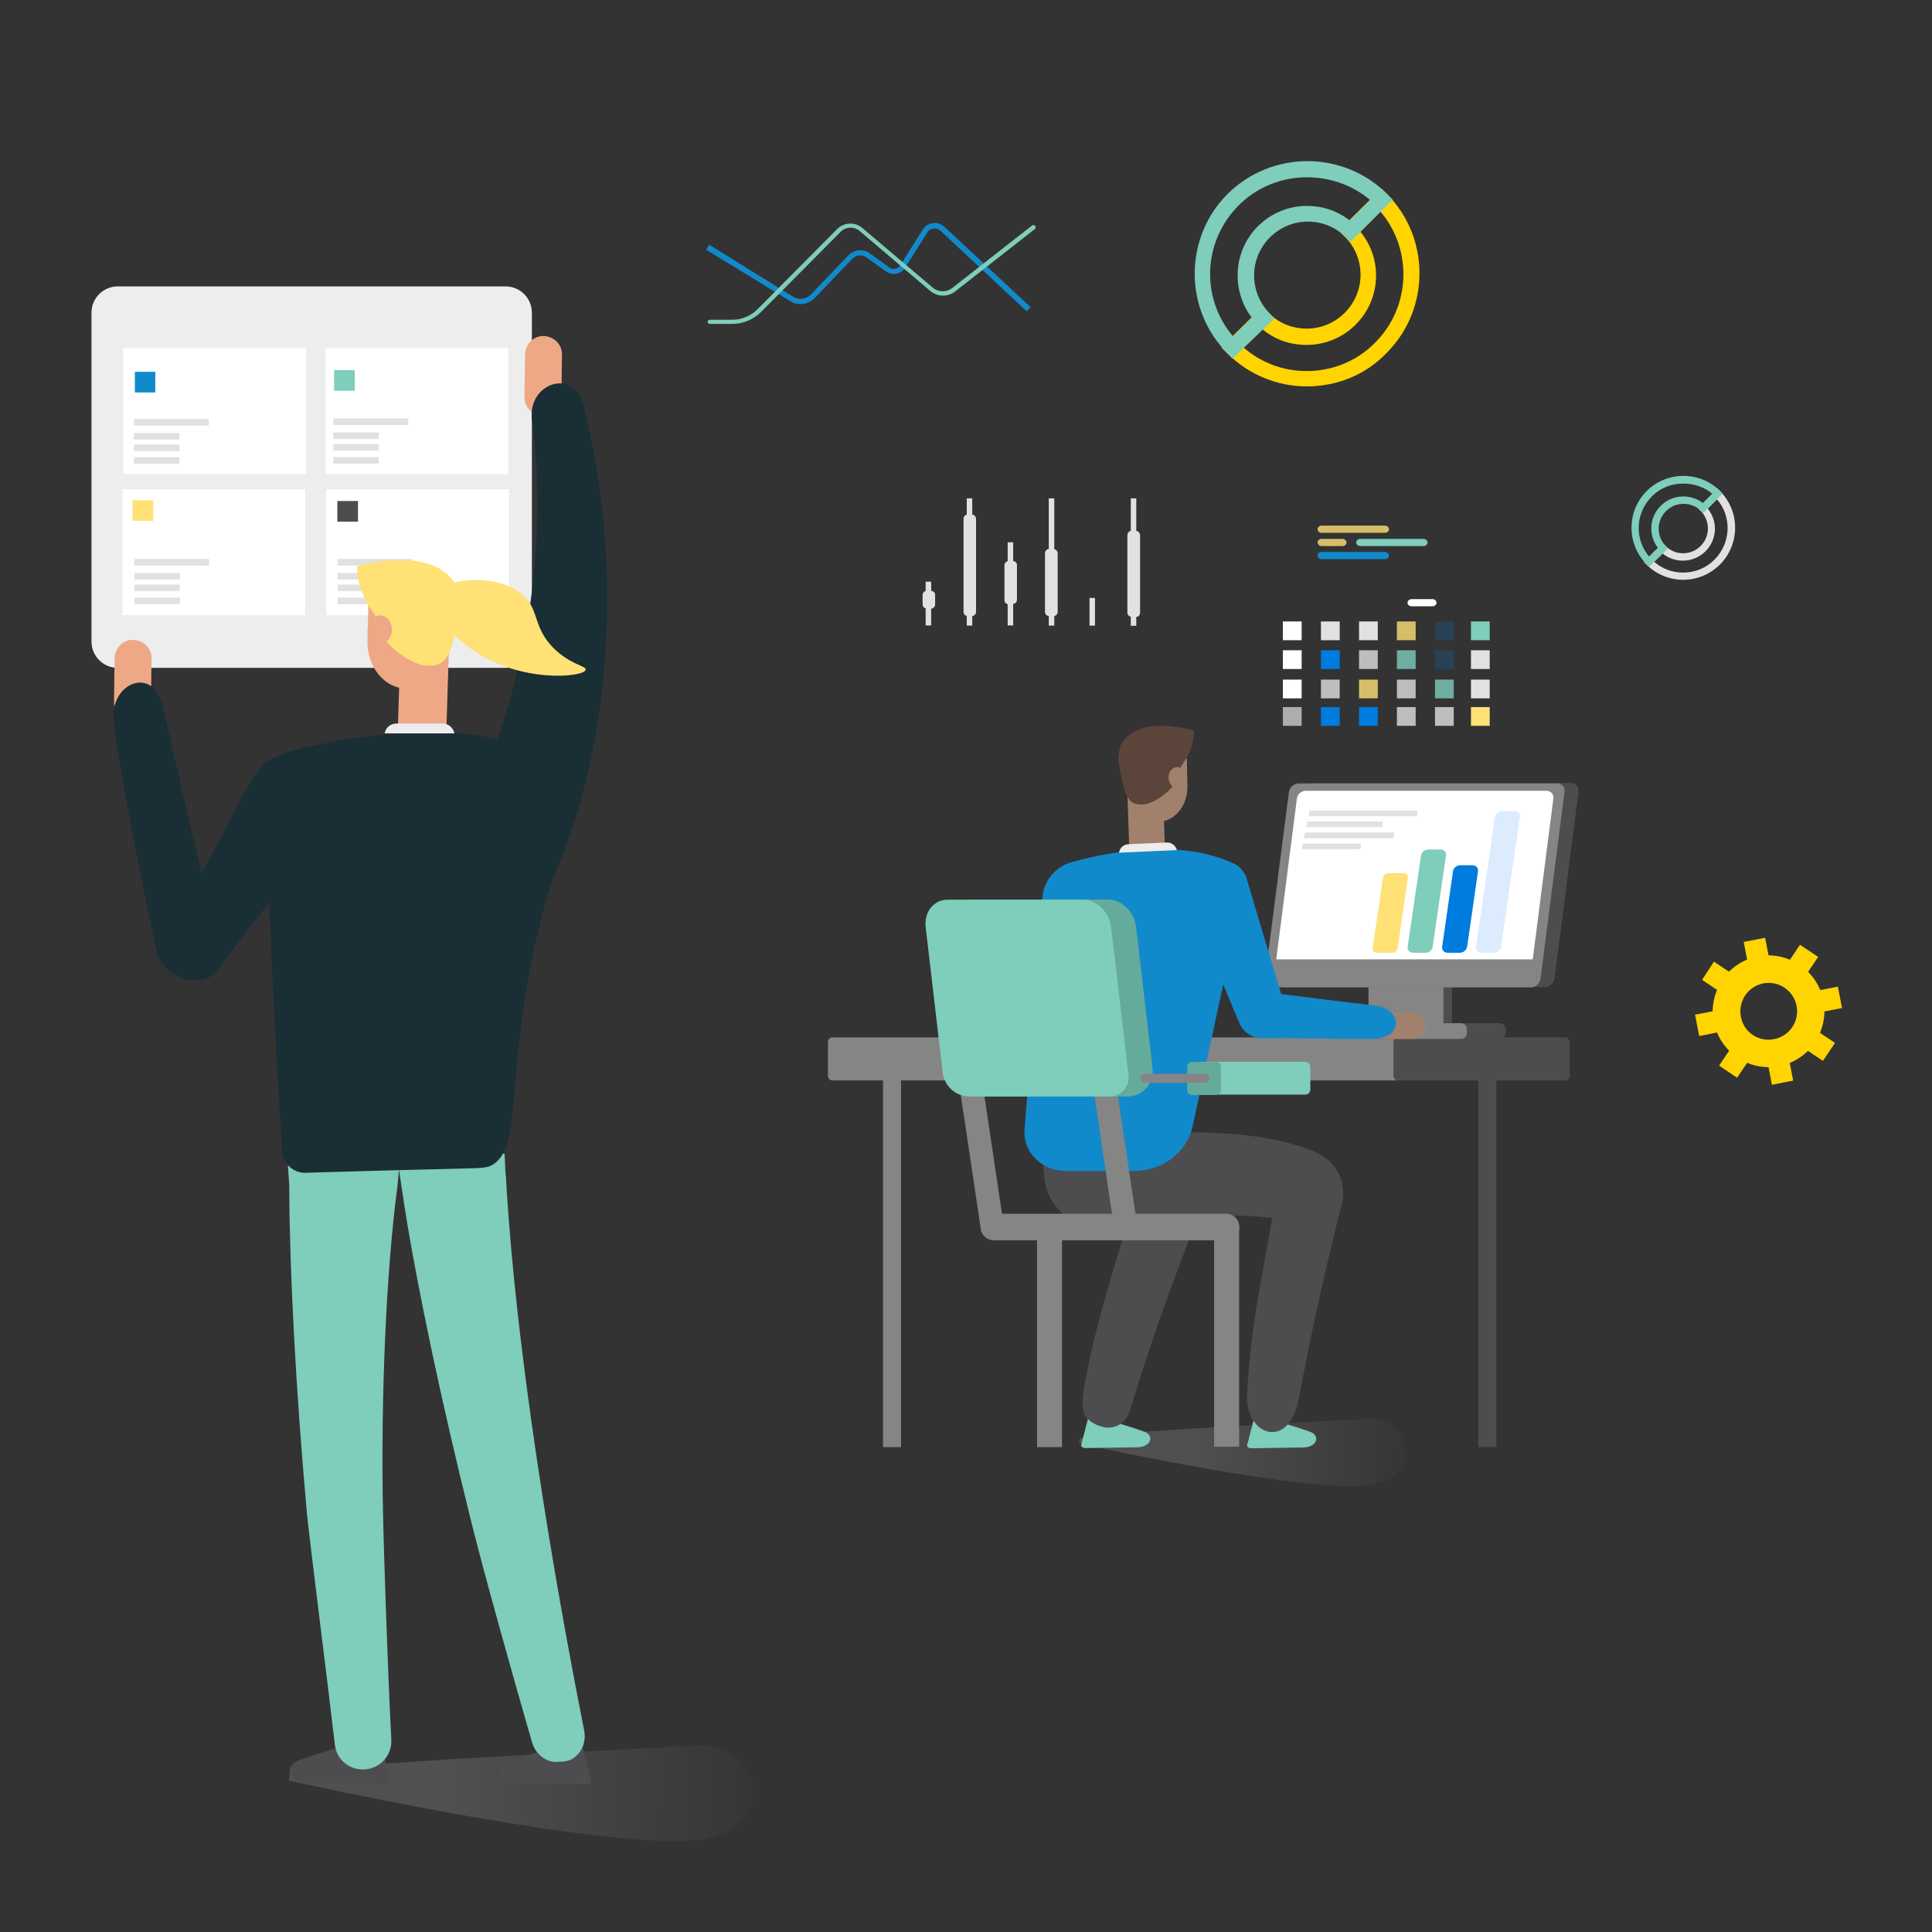 <svg width="230" height="230" viewBox="0 0 230 230" fill="none" xmlns="http://www.w3.org/2000/svg">
<rect x="0" y="0" width="230" height="230" fill="#333333" stroke="none"/>
<path d="M107.265 172.274V128.461H105.123V172.274H107.265Z" fill="#858585"/>
<path d="M178.137 172.274V128.461H175.995V172.274H178.137Z" fill="#4D4D4F"/>
<path d="M165.916 128.078V124.042C165.916 123.749 166.164 123.501 166.457 123.501H99.103C98.81 123.501 98.562 123.749 98.562 124.042V128.078C98.562 128.372 98.81 128.62 99.103 128.62H166.457C166.141 128.62 165.916 128.372 165.916 128.078Z" fill="#858585"/>
<path d="M186.323 123.501H186.3H166.479C166.186 123.501 165.938 123.749 165.938 124.042V128.078C165.938 128.372 166.186 128.62 166.479 128.62H186.3H186.323C186.616 128.62 186.864 128.372 186.864 128.078V124.042C186.864 123.749 186.616 123.501 186.323 123.501Z" fill="#4D4D4F"/>
<path d="M163.119 123.681H178.52C178.904 123.681 179.242 123.365 179.242 122.96V122.531C179.242 122.148 178.926 121.81 178.52 121.81H163.119C162.736 121.81 162.398 122.125 162.398 122.531V122.96C162.375 123.365 162.691 123.681 163.119 123.681Z" fill="#4D4D4F"/>
<path d="M172.861 116.127H171.846V121.787H172.861V116.127Z" fill="#4D4D4F"/>
<path d="M173.943 121.81H171.846V116.127H162.917V121.787H158.407C158.046 121.787 157.753 122.08 157.753 122.441V123.027C157.753 123.388 158.046 123.681 158.407 123.681H173.966C174.326 123.681 174.62 123.388 174.62 123.027V122.441C174.597 122.103 174.304 121.81 173.943 121.81Z" fill="#858585"/>
<path d="M153.153 117.503H183.91C184.474 117.503 184.97 117.03 185.06 116.511L187.924 94.21C187.991 93.646 187.608 93.218 187.044 93.218H156.287C155.723 93.218 155.227 93.669 155.137 94.21L152.273 116.511C152.206 117.052 152.612 117.503 153.153 117.503Z" fill="#4D4D4F"/>
<path d="M151.484 117.548H182.241C182.805 117.548 183.301 117.074 183.391 116.556L186.255 94.255C186.322 93.691 185.939 93.263 185.375 93.263H154.596C154.032 93.263 153.536 93.736 153.446 94.255L150.582 116.556C150.537 117.074 150.92 117.548 151.484 117.548Z" fill="#858585"/>
<path d="M182.467 114.211L184.925 95.067C184.992 94.548 184.631 94.142 184.09 94.142H155.453C154.934 94.142 154.461 94.548 154.393 95.067L151.935 114.211H182.467Z" fill="white"/>
<path d="M162.037 100.434H155.069L154.979 101.11H161.947L162.037 100.434Z" fill="#E1E1E1"/>
<path d="M165.983 99.103H155.34L155.25 99.802H165.871L165.983 99.103Z" fill="#E1E1E1"/>
<path d="M164.63 97.795H155.611L155.543 98.471H164.563L164.63 97.795Z" fill="#E1E1E1"/>
<path d="M168.757 96.487H155.859L155.814 97.164H168.712L168.757 96.487Z" fill="#E1E1E1"/>
<path d="M169.704 113.422H168.216C167.81 113.422 167.517 113.083 167.584 112.677L169.163 101.876C169.208 101.471 169.591 101.132 170.019 101.132H171.508C171.914 101.132 172.207 101.471 172.139 101.876L170.561 112.677C170.516 113.106 170.11 113.422 169.704 113.422Z" fill="#7FCDBB"/>
<path d="M173.808 113.422H172.32C171.914 113.422 171.621 113.083 171.688 112.677L172.973 103.748C173.019 103.342 173.402 103.004 173.83 103.004H175.319C175.724 103.004 176.018 103.342 175.95 103.748L174.665 112.677C174.574 113.106 174.214 113.422 173.808 113.422Z" fill="#007BDE"/>
<path d="M177.844 113.421H176.356C175.95 113.421 175.657 113.083 175.725 112.677L177.957 97.299C178.002 96.893 178.385 96.555 178.814 96.555H180.302C180.708 96.555 181.001 96.893 180.933 97.299L178.701 112.677C178.656 113.106 178.273 113.421 177.844 113.421Z" fill="#DDEBFF"/>
<path d="M165.78 113.422H163.886C163.593 113.422 163.368 113.174 163.413 112.858L164.63 104.515C164.675 104.222 164.946 103.951 165.262 103.951H167.156C167.449 103.951 167.675 104.199 167.607 104.515L166.389 112.858C166.367 113.196 166.074 113.422 165.78 113.422Z" fill="#FFE176"/>
<path opacity="0.2" d="M128.529 171.26C128.575 170.606 163.12 168.892 163.12 168.892C167.381 168.712 170.02 174.981 163.819 176.649C157.595 178.318 128.484 171.846 128.484 171.846C128.484 171.846 128.484 171.937 128.529 171.26Z" fill="url(#paint0_linear)"/>
<path d="M129.634 168.622C131.686 168.847 136.083 170.38 136.083 170.38C137.549 170.854 137.03 172.275 135.407 172.297L129.206 172.387C128.913 172.387 128.665 172.207 128.71 172.026L129.567 168.734C129.589 168.689 129.612 168.644 129.634 168.622Z" fill="#7FCDBB"/>
<path d="M143.615 141.45L135.565 139.533C135.565 139.556 135.587 139.578 135.587 139.623C135.271 143.818 130.559 155.453 128.935 166.028C128.822 166.908 128.868 167.674 129.07 168.373C129.634 169.275 130.514 169.704 131.461 169.907C132.746 170.155 133.986 169.411 134.415 168.17C134.775 167.066 135.204 165.758 135.429 164.991C139.511 151.958 142.555 145.802 143.615 141.45Z" fill="#4D4D4F"/>
<path d="M149.387 168.644C151.439 168.87 155.836 170.403 155.836 170.403C157.302 170.854 156.783 172.297 155.16 172.32L148.959 172.41C148.666 172.41 148.417 172.229 148.463 172.049L149.319 168.757C149.319 168.712 149.365 168.689 149.387 168.644Z" fill="#7FCDBB"/>
<path d="M159.737 143.344C160.368 140.841 159.128 138.226 156.67 137.211C156.648 137.211 156.648 137.188 156.625 137.188V137.166C149.635 134.144 138.428 134.528 130.762 135.52C130.784 135.632 125.62 136.331 123.929 135.858L124.313 140.12C124.628 143.773 127.92 146.456 131.573 146.005C137.481 145.306 145.125 144.133 151.462 145.013C150.492 150.65 148.711 158.813 148.463 166.254C148.327 170.178 152.115 172.184 153.919 168.667C154.528 167.494 154.596 166.57 155.024 164.405C156.738 155.408 158.655 147.538 159.737 143.344Z" fill="#4D4D4F"/>
<path d="M135.587 87.084C134.798 87.873 134.302 89.046 134.324 90.376L134.392 93.736C134.437 96.013 136.038 97.84 137.977 97.817C139.872 97.772 141.405 95.878 141.36 93.578L141.292 90.331L135.587 87.084Z" fill="#A2816C"/>
<path d="M138.022 102.327L135.181 102.418C134.798 102.44 134.46 102.102 134.46 101.696L134.189 93.781C134.167 93.376 134.482 92.992 134.866 92.992L137.707 92.902C138.09 92.879 138.428 93.218 138.428 93.624L138.699 101.538C138.721 101.967 138.406 102.327 138.022 102.327Z" fill="#A2816C"/>
<path d="M140.593 90.873V92.045C139.962 93.781 137.617 95.653 136.151 95.766C134.189 95.946 133.873 94.706 133.197 90.873H140.593Z" fill="#5B453B"/>
<path d="M140.097 91.323C140.683 91.278 141.224 91.82 141.269 92.519C141.315 93.218 140.909 93.826 140.3 93.871C139.714 93.917 139.172 93.375 139.127 92.676C139.06 91.977 139.488 91.368 140.097 91.323Z" fill="#A2816C"/>
<path d="M140.571 91.233C140.571 91.233 142.149 89.475 142.149 86.972C142.149 86.972 135.542 84.92 133.468 88.618C133.468 88.618 132.949 90.106 133.197 90.85L140.571 91.233Z" fill="#5B453B"/>
<path d="M127.56 102.643C125.62 103.184 124.222 104.876 124.087 106.905L121.968 134.482C121.765 137.143 124.019 139.398 126.883 139.398H135.023C138.383 139.398 141.269 137.188 141.969 134.122L148.192 105.304C148.418 104.334 147.921 103.32 147.019 102.869C140.503 99.779 132.115 101.381 127.56 102.643Z" fill="#118ACB"/>
<path d="M133.219 101.515C133.287 100.952 133.761 100.523 134.324 100.501L138.902 100.298C139.466 100.275 139.962 100.659 140.097 101.2L133.219 101.515Z" fill="#EDEDED"/>
<path d="M168.171 123.681H164.54C163.683 123.681 162.984 122.982 162.984 122.125C162.984 121.268 163.683 120.569 164.54 120.569H168.171C169.028 120.569 169.727 121.268 169.727 122.125C169.727 122.982 169.028 123.681 168.171 123.681Z" fill="#A2816C"/>
<path d="M163.593 119.69C159.895 119.284 156.265 118.811 152.522 118.337C151.124 113.737 149.771 109.137 148.395 104.537C147.403 101.223 140.616 103.906 141.743 107.198C143.66 112.565 145.419 116.736 147.561 121.832C148.012 122.892 149.139 123.636 150.334 123.614C154.709 123.524 159.241 123.749 163.616 123.659C167.088 123.546 167.021 120.073 163.593 119.69Z" fill="#118ACB"/>
<path d="M147.516 146.027H144.539V172.229H147.516V146.027Z" fill="#858585"/>
<path d="M126.432 146.073H123.456V172.275H126.432V146.073Z" fill="#858585"/>
<path d="M145.937 147.651H118.315C117.435 147.651 116.736 146.952 116.736 146.073C116.736 145.193 117.435 144.494 118.315 144.494H145.96C146.839 144.494 147.538 145.193 147.538 146.073C147.515 146.929 146.816 147.651 145.937 147.651Z" fill="#858585"/>
<path d="M119.374 145.08L116.781 146.433L114.323 129.995H117.12L119.374 145.08Z" fill="#858585"/>
<path d="M135.294 145.306H132.498L130.266 130.198L133.039 130.221L135.294 145.306Z" fill="#858585"/>
<path d="M115.519 130.536H134.234C136.016 130.536 137.391 128.981 137.211 127.199L135.249 110.333C135.023 108.551 133.535 107.085 131.889 107.085H115.767C114.143 107.085 112.971 108.551 113.173 110.333L115.519 130.536Z" fill="#65AB9B"/>
<path d="M115.451 130.536H132.092C133.445 130.536 134.527 129.341 134.347 127.988L132.272 110.355C132.047 108.574 130.559 107.108 128.913 107.108H112.79C111.167 107.108 109.994 108.574 110.197 110.355L112.226 127.695C112.429 129.319 113.805 130.536 115.451 130.536Z" fill="#7FCDBB"/>
<path d="M143.028 130.311H155.385C155.723 130.311 155.994 130.04 155.994 129.702V127.018C155.994 126.68 155.723 126.41 155.385 126.41H143.028C142.69 126.41 142.419 126.68 142.419 127.018V129.702C142.419 130.04 142.69 130.311 143.028 130.311Z" fill="#7FCDBB"/>
<path d="M144.787 126.432H141.901C141.585 126.432 141.337 126.68 141.337 126.996V129.792C141.337 130.108 141.585 130.356 141.901 130.356H144.787C145.103 130.356 145.351 130.108 145.351 129.792V126.996C145.328 126.658 145.08 126.432 144.787 126.432Z" fill="#65AB9B"/>
<path d="M143.457 128.913H136.264C135.97 128.913 135.722 128.665 135.722 128.372C135.722 128.079 135.97 127.831 136.264 127.831H143.457C143.75 127.831 143.998 128.079 143.998 128.372C143.975 128.665 143.75 128.913 143.457 128.913Z" fill="#858585"/>
<path d="M122.216 37.048L111.956 27.465C111.73 27.262 111.415 27.172 111.122 27.194C110.828 27.239 110.535 27.397 110.4 27.668L107.739 31.884C107.514 32.268 107.13 32.516 106.702 32.583C106.274 32.651 105.823 32.561 105.462 32.313L103.162 30.644C102.621 30.261 101.899 30.351 101.471 30.802L97.006 35.47C96.239 36.281 94.999 36.439 94.075 35.853L84.063 29.72L84.424 29.133L94.435 35.334C95.089 35.74 95.969 35.627 96.532 35.064L100.997 30.396C101.674 29.697 102.801 29.584 103.568 30.171L105.868 31.839C106.071 31.997 106.319 32.042 106.567 31.997C106.815 31.952 107.04 31.794 107.175 31.591L109.836 27.352C110.107 26.924 110.535 26.653 111.054 26.563C111.55 26.495 112.069 26.653 112.429 26.991L122.689 36.575L122.216 37.048Z" fill="#118ACB"/>
<path d="M154.957 73.983H152.724V76.216H154.957V73.983Z" fill="white"/>
<path d="M159.489 73.983H157.257V76.216H159.489V73.983Z" fill="#E1E1E1"/>
<path d="M164.022 73.983H161.789V76.216H164.022V73.983Z" fill="#E1E1E1"/>
<path opacity="0.8" d="M168.531 73.983H166.299V76.216H168.531V73.983Z" fill="#FFE176"/>
<path opacity="0.2" d="M173.064 73.983H170.831V76.216H173.064V73.983Z" fill="#007BDE"/>
<path d="M177.348 73.983H175.115V76.216H177.348V73.983Z" fill="#7FCDBB"/>
<path d="M154.957 77.411H152.724V79.644H154.957V77.411Z" fill="white"/>
<path d="M159.489 77.411H157.257V79.644H159.489V77.411Z" fill="#007BDE"/>
<path opacity="0.8" d="M164.022 77.411H161.789V79.644H164.022V77.411Z" fill="#E1E1E1"/>
<path opacity="0.8" d="M168.531 77.411H166.299V79.644H168.531V77.411Z" fill="#7FCDBB"/>
<path opacity="0.2" d="M173.064 77.411H170.831V79.644H173.064V77.411Z" fill="#007BDE"/>
<path d="M177.348 77.411H175.115V79.644H177.348V77.411Z" fill="#E1E1E1"/>
<path d="M154.957 80.906H152.724V83.138H154.957V80.906Z" fill="white"/>
<path opacity="0.8" d="M159.489 80.906H157.257V83.138H159.489V80.906Z" fill="#E1E1E1"/>
<path opacity="0.8" d="M164.022 80.906H161.789V83.138H164.022V80.906Z" fill="#FFE176"/>
<path opacity="0.8" d="M168.531 80.906H166.299V83.138H168.531V80.906Z" fill="#E1E1E1"/>
<path opacity="0.8" d="M173.064 80.906H170.831V83.138H173.064V80.906Z" fill="#7FCDBB"/>
<path d="M177.348 80.906H175.115V83.138H177.348V80.906Z" fill="#E1E1E1"/>
<path opacity="0.6" d="M154.957 84.176H152.724V86.408H154.957V84.176Z" fill="white"/>
<path d="M159.489 84.176H157.257V86.408H159.489V84.176Z" fill="#007BDE"/>
<path d="M164.022 84.176H161.789V86.408H164.022V84.176Z" fill="#007BDE"/>
<path opacity="0.8" d="M168.531 84.176H166.299V86.408H168.531V84.176Z" fill="#E1E1E1"/>
<path opacity="0.8" d="M173.064 84.176H170.831V86.408H173.064V84.176Z" fill="#E1E1E1"/>
<path d="M177.348 84.176H175.115V86.408H177.348V84.176Z" fill="#FFE176"/>
<path opacity="0.8" d="M164.856 63.431H157.347C157.076 63.431 156.851 63.25 156.851 63.002C156.851 62.777 157.076 62.574 157.347 62.574H164.856C165.126 62.574 165.352 62.754 165.352 63.002C165.374 63.25 165.126 63.431 164.856 63.431Z" fill="#FFE176"/>
<path d="M170.515 72.18H168.058C167.787 72.18 167.562 71.999 167.562 71.751C167.562 71.526 167.787 71.323 168.058 71.323H170.515C170.786 71.323 171.012 71.503 171.012 71.751C171.012 71.999 170.786 72.18 170.515 72.18Z" fill="white"/>
<path d="M161.947 65.009H169.456C169.726 65.009 169.952 64.828 169.952 64.58C169.952 64.355 169.726 64.152 169.456 64.152H161.947C161.676 64.152 161.451 64.332 161.451 64.58C161.451 64.806 161.676 65.009 161.947 65.009Z" fill="#7FCDBB"/>
<path d="M157.347 66.565H164.856C165.126 66.565 165.352 66.385 165.352 66.136C165.352 65.911 165.126 65.708 164.856 65.708H157.347C157.076 65.708 156.851 65.888 156.851 66.136C156.873 66.385 157.076 66.565 157.347 66.565Z" fill="#118ACB"/>
<path opacity="0.8" d="M157.347 65.009H159.805C160.075 65.009 160.301 64.828 160.301 64.58C160.301 64.355 160.075 64.152 159.805 64.152H157.347C157.076 64.152 156.851 64.332 156.851 64.58C156.873 64.806 157.076 65.009 157.347 65.009Z" fill="#FFE176"/>
<path d="M200.371 69.022C198.792 69.022 197.214 68.413 196.019 67.218L195.703 66.903L195.996 66.587L197.958 64.648L198.251 64.963C198.815 65.55 199.559 65.865 200.371 65.865C201.994 65.865 203.324 64.535 203.324 62.912C203.324 62.122 203.009 61.356 202.445 60.815L202.129 60.499L204.474 58.176L204.768 58.469C207.158 60.86 207.158 64.783 204.768 67.196C203.55 68.413 201.949 69.022 200.371 69.022ZM196.921 66.88C197.89 67.715 199.085 68.165 200.371 68.165C201.791 68.165 203.121 67.624 204.114 66.61C206.075 64.648 206.188 61.514 204.407 59.439L203.302 60.544C203.843 61.22 204.159 62.055 204.159 62.934C204.159 65.031 202.445 66.745 200.348 66.745C199.446 66.745 198.612 66.452 197.935 65.888L196.921 66.88Z" fill="#E1E1E1"/>
<path d="M196.312 67.489L196.019 67.173C193.628 64.783 193.628 60.86 196.041 58.447C198.454 56.057 202.377 56.057 204.768 58.447L205.083 58.763L202.761 61.085L202.468 60.792C201.926 60.273 201.182 59.98 200.416 59.98C198.792 59.98 197.462 61.311 197.462 62.934C197.462 63.701 197.755 64.422 198.273 64.986L198.567 65.302L196.312 67.489ZM200.371 57.568C199.018 57.568 197.665 58.064 196.65 59.101C194.666 61.085 194.575 64.197 196.334 66.272L197.372 65.234C196.875 64.58 196.582 63.769 196.582 62.912C196.582 60.815 198.296 59.101 200.393 59.101C201.227 59.101 202.062 59.371 202.738 59.89L203.843 58.785C202.851 57.951 201.611 57.568 200.371 57.568Z" fill="#7FCDBB"/>
<path d="M130.356 71.187H129.702V74.479H130.356V71.187Z" fill="#E1E1E1"/>
<path d="M115.744 61.265V59.326H115.09V61.265C114.865 61.31 114.707 61.513 114.707 61.761V72.833C114.707 73.081 114.865 73.284 115.09 73.329V74.479H115.744V73.329C115.992 73.329 116.195 73.104 116.195 72.833V61.784C116.195 61.513 115.992 61.265 115.744 61.265Z" fill="#E1E1E1"/>
<path d="M135.271 63.205V59.326H134.618V63.205C134.392 63.227 134.212 63.453 134.212 63.701V72.923C134.212 73.171 134.392 73.374 134.618 73.419V74.502H135.271V73.442C135.52 73.442 135.722 73.216 135.722 72.946V63.723C135.7 63.43 135.52 63.227 135.271 63.205Z" fill="#E1E1E1"/>
<path d="M125.508 65.369V59.326H124.854V65.369C124.606 65.369 124.403 65.595 124.403 65.865V72.833C124.403 73.104 124.606 73.329 124.854 73.329V74.479H125.508V73.329C125.733 73.307 125.914 73.081 125.914 72.833V65.888C125.914 65.617 125.733 65.414 125.508 65.369Z" fill="#E1E1E1"/>
<path d="M110.873 70.353L110.851 69.248H110.197V70.353C109.994 70.398 109.836 70.601 109.836 70.826V71.954C109.836 72.202 109.994 72.382 110.197 72.427V74.457H110.851V72.45H110.873C111.121 72.45 111.324 72.225 111.324 71.954V70.826C111.347 70.578 111.121 70.353 110.873 70.353Z" fill="#E1E1E1"/>
<path d="M120.615 66.79V64.558H119.961V66.813C119.735 66.858 119.577 67.061 119.577 67.309V71.436C119.577 71.684 119.735 71.886 119.961 71.932V74.457H120.615V71.886C120.863 71.886 121.066 71.661 121.066 71.391V67.264C121.088 67.038 120.863 66.79 120.615 66.79Z" fill="#E1E1E1"/>
<path d="M87.197 38.559H84.491C84.333 38.559 84.243 38.424 84.243 38.311C84.243 38.153 84.379 38.063 84.491 38.063H87.197C88.302 38.063 89.384 37.612 90.174 36.823L99.667 27.262C100.478 26.45 101.786 26.405 102.643 27.127L111.031 34.23C111.73 34.838 112.79 34.816 113.489 34.184L122.847 26.856C122.937 26.766 123.118 26.766 123.23 26.878C123.321 26.969 123.321 27.149 123.208 27.262L113.873 34.568C112.993 35.38 111.618 35.402 110.716 34.613L102.35 27.51C101.696 26.946 100.681 26.969 100.073 27.6L90.579 37.161C89.677 38.04 88.46 38.559 87.197 38.559Z" fill="#7FCDBB"/>
<path d="M204.407 122.915C204.745 123.749 205.241 124.471 205.85 125.079L204.655 126.861L206.797 128.304L207.992 126.523C208.781 126.861 209.661 127.041 210.54 127.041L210.946 129.138L213.471 128.642L213.066 126.545C213.877 126.207 214.621 125.711 215.23 125.102L217.012 126.297L218.455 124.155L216.673 122.96C216.989 122.171 217.192 121.291 217.192 120.412L219.289 120.006L218.793 117.458L216.696 117.864C216.358 117.029 215.862 116.308 215.253 115.699L216.448 113.918L214.283 112.474L213.088 114.256C212.299 113.918 211.419 113.737 210.54 113.737L210.134 111.64L207.586 112.136L207.992 114.233C207.18 114.572 206.436 115.068 205.827 115.676L204.046 114.481L202.625 116.646L204.407 117.841C204.091 118.63 203.888 119.51 203.888 120.389L201.791 120.795L202.287 123.343L204.407 122.915ZM207.248 121.043C206.887 119.217 208.082 117.435 209.909 117.074C211.735 116.714 213.516 117.909 213.877 119.735C214.238 121.584 213.043 123.343 211.217 123.704C209.367 124.087 207.586 122.892 207.248 121.043Z" fill="#FFD400"/>
<path d="M155.566 46C152.138 46 148.711 44.669 146.095 42.054L145.418 41.377L146.05 40.701L150.312 36.484L150.943 37.16C152.183 38.446 153.784 39.122 155.566 39.122C159.083 39.122 161.969 36.236 161.969 32.718C161.969 30.982 161.293 29.336 160.053 28.141L159.376 27.465L164.45 22.436L165.081 23.067C170.29 28.276 170.29 36.8 165.081 42.009C162.488 44.737 158.993 46 155.566 46ZM148.057 41.377C150.154 43.204 152.769 44.173 155.566 44.173C158.632 44.173 161.564 42.978 163.706 40.791C167.967 36.529 168.193 29.719 164.337 25.187L161.947 27.577C163.142 29.043 163.818 30.869 163.818 32.786C163.818 37.364 160.12 41.062 155.543 41.062C153.581 41.062 151.755 40.43 150.289 39.19L148.057 41.377Z" fill="#FFD400"/>
<path d="M146.726 42.708L146.095 42.031C140.931 36.823 140.931 28.299 146.14 23.09C151.394 17.881 159.918 17.881 165.126 23.09L165.803 23.767L160.774 28.795L160.143 28.164C158.948 27.014 157.347 26.382 155.701 26.382C152.183 26.382 149.297 29.269 149.297 32.786C149.297 34.432 149.928 36.033 151.078 37.228L151.71 37.905L146.726 42.708ZM155.566 21.106C152.634 21.106 149.703 22.211 147.47 24.443C143.164 28.75 142.938 35.515 146.794 40.047L149.026 37.815C147.921 36.394 147.335 34.613 147.335 32.786C147.335 28.209 151.033 24.511 155.611 24.511C157.437 24.511 159.218 25.097 160.684 26.247L163.119 23.812C160.932 21.985 158.271 21.106 155.566 21.106Z" fill="#7FCDBB"/>
<path opacity="0.2" d="M34.477 211.149C34.545 210.202 83.521 207.789 83.521 207.789C89.565 207.541 93.308 216.426 84.491 218.793C75.674 221.161 34.41 211.983 34.41 211.983C34.41 211.983 34.41 212.074 34.477 211.149Z" fill="url(#paint1_linear)"/>
<path d="M60.161 79.508H14.025C12.267 79.508 10.891 78.087 10.891 76.374V37.229C10.891 35.47 12.312 34.094 14.025 34.094H60.183C61.942 34.094 63.318 35.515 63.318 37.229V76.374C63.34 78.11 61.919 79.508 60.161 79.508Z" fill="#EDEDED"/>
<path d="M36.439 41.445H14.679V56.44H36.439V41.445Z" fill="white"/>
<path d="M60.522 41.445H38.762V56.44H60.522V41.445Z" fill="white"/>
<path d="M36.327 58.244H14.567V73.239H36.327V58.244Z" fill="white"/>
<path d="M60.589 58.244H38.829V73.239H60.589V58.244Z" fill="white"/>
<path d="M18.49 44.264H16.055V46.721H18.49V44.264Z" fill="#118ACB"/>
<path d="M18.22 59.552H15.784V62.01H18.242V59.552H18.22Z" fill="#FFE176"/>
<path d="M42.234 44.06H39.776V46.518H42.234V44.06Z" fill="#7FCDBB"/>
<path d="M42.617 59.643H40.16V62.1H42.617V59.643Z" fill="#4D4D4F"/>
<path d="M21.444 71.143H16.01V71.932H21.422V71.143H21.444Z" fill="#E1E1E1"/>
<path d="M21.399 69.586H15.987V70.376H21.399V69.586Z" fill="#E1E1E1"/>
<path d="M21.444 68.211H16.01V69H21.422V68.211H21.444Z" fill="#E1E1E1"/>
<path d="M24.871 66.543H15.987V67.332H24.894V66.543H24.871Z" fill="#E1E1E1"/>
<path d="M21.354 54.433H15.942V55.222H21.354V54.433Z" fill="#E1E1E1"/>
<path d="M21.354 52.923H15.942V53.712H21.354V52.923Z" fill="#E1E1E1"/>
<path d="M21.354 51.547H15.942V52.337H21.354V51.547Z" fill="#E1E1E1"/>
<path d="M24.849 49.878H15.942V50.668H24.849V49.878Z" fill="#E1E1E1"/>
<path d="M45.098 54.411H39.686V55.2H45.098V54.411Z" fill="#E1E1E1"/>
<path d="M45.098 52.855H39.686V53.644H45.098V52.855Z" fill="#E1E1E1"/>
<path d="M45.098 51.48H39.686V52.269H45.098V51.48Z" fill="#E1E1E1"/>
<path d="M48.571 49.81H39.686V50.6H48.593V49.81H48.571Z" fill="#E1E1E1"/>
<path d="M45.617 71.143H40.205V71.932H45.617V71.143Z" fill="#E1E1E1"/>
<path d="M45.617 69.586H40.205V70.376H45.617V69.586Z" fill="#E1E1E1"/>
<path d="M45.617 68.211H40.205V69H45.617V68.211Z" fill="#E1E1E1"/>
<path d="M49.089 66.543H40.182V67.332H49.089V66.543Z" fill="#E1E1E1"/>
<path d="M69.113 207.383C66.385 207.654 60.499 209.728 60.499 209.728C58.56 210.36 59.214 212.276 61.424 212.322L69.744 212.434C70.15 212.434 70.443 212.186 70.376 211.961L69.248 207.541C69.18 207.496 69.135 207.428 69.113 207.383Z" fill="#4D4D4F"/>
<path d="M45.121 206.933C42.144 207.248 35.74 209.481 35.74 209.481C33.643 210.18 34.365 212.232 36.733 212.277L45.775 212.412C46.226 212.412 46.541 212.164 46.474 211.893L45.233 207.09C45.188 207.045 45.166 206.978 45.121 206.933Z" fill="#4D4D4F"/>
<path d="M66.993 209.706C68.684 209.661 69.924 207.879 69.541 205.985C67.376 195.116 61.604 164.563 60.228 140.074C60.228 139.962 60.228 139.871 60.183 139.759L60.07 137.346L47.037 136.173L48.074 143.096C48.074 143.209 48.12 143.299 48.12 143.412C49.698 153.423 52.607 167.133 56.079 181.068C57.703 187.63 61.108 199.694 63.318 207.361C63.723 208.804 64.941 209.773 66.249 209.751L66.993 209.706Z" fill="#7FCDBB"/>
<path d="M43.204 210.653C45.143 210.653 46.699 209.029 46.586 207.09C46.18 199.491 45.684 184.812 45.594 179.919C45.323 166.186 45.977 151.417 47.285 141.427C47.285 141.315 47.33 141.224 47.33 141.112L47.781 135.858L34.026 135.136L34.432 141.044C34.432 141.157 34.432 141.247 34.432 141.36C34.477 151.462 35.221 165.577 36.529 180.054C36.777 182.805 38.987 200.123 39.867 207.722C40.069 209.413 41.468 210.653 43.204 210.653Z" fill="#7FCDBB"/>
<path d="M62.438 47.308L62.506 42.167C62.551 40.949 63.543 39.957 64.738 40.002C65.956 40.047 66.948 41.039 66.903 42.234L66.835 47.376C66.79 48.593 65.798 49.585 64.603 49.54C63.408 49.495 62.438 48.503 62.438 47.308Z" fill="#EEA886"/>
<path d="M13.574 83.477L13.642 78.336C13.687 77.118 14.679 76.126 15.874 76.171C17.092 76.216 18.084 77.208 18.039 78.403L17.971 83.544C17.926 84.762 16.934 85.754 15.739 85.709C14.544 85.687 13.529 84.694 13.574 83.477Z" fill="#EEA886"/>
<path d="M30.08 92.654C28.006 95.969 26.044 100.546 23.969 103.861C22.729 98.788 19.617 85.1 19.347 83.928C18.174 79.17 12.853 81.312 13.552 86.16C14.972 96.33 18.377 112.159 18.693 113.332C19.482 116.601 24.375 117.999 26.067 115.271L38.243 99.261C40.859 95.112 32.673 88.483 30.08 92.654Z" fill="#1A2E35"/>
<path d="M63.453 50.6C66.903 80.861 52.133 103.207 54.546 97.615C53.712 99.509 58.312 104.064 60.228 105.169C61.852 106.093 65.302 105.688 66.136 103.793C72.788 88.415 74.276 67.219 69.451 48.255C68.278 43.497 62.235 45.82 63.453 50.6Z" fill="#1A2E35"/>
<path d="M48.277 88.099L52.133 88.234C52.652 88.28 53.103 87.784 53.126 87.242L53.464 76.622C53.509 76.081 53.058 75.585 52.539 75.562L48.683 75.427C48.165 75.382 47.714 75.878 47.691 76.419L47.353 87.039C47.33 87.626 47.759 88.099 48.277 88.099Z" fill="#EEA886"/>
<path d="M51.547 67.557C52.607 68.617 53.306 70.218 53.238 71.977L53.125 76.487C53.058 79.553 50.893 82.034 48.3 81.966C45.707 81.898 43.677 79.35 43.745 76.239L43.858 71.886L51.547 67.557Z" fill="#EEA886"/>
<path d="M44.647 72.653V74.231C45.504 76.576 48.683 79.057 50.69 79.237C53.373 79.44 53.802 77.794 54.681 72.653H44.647Z" fill="#FFE176"/>
<path d="M45.346 73.262C44.557 73.194 43.835 73.916 43.767 74.885C43.7 75.855 44.286 76.644 45.075 76.712C45.865 76.779 46.586 76.058 46.654 75.088C46.721 74.141 46.135 73.307 45.346 73.262Z" fill="#EEA886"/>
<path d="M44.647 73.171C44.647 73.171 42.505 70.781 42.505 67.421C42.505 67.421 51.434 64.693 54.276 69.631C54.276 69.631 54.974 71.638 54.659 72.675L44.647 73.171Z" fill="#FFE176"/>
<path d="M58.966 87.941C58.65 87.874 58.334 87.806 57.996 87.738C54.208 86.972 49.743 87.039 45.932 87.4C44.827 87.513 43.768 87.648 42.798 87.783C41.625 87.964 40.566 88.122 39.664 88.302C37.499 88.753 32.516 89.429 30.937 91.504C29.133 93.849 31.704 96.983 31.771 99.712C32.177 112.227 32.809 124.696 33.598 137.076C33.711 138.564 34.951 139.669 36.394 139.624C36.777 139.624 37.116 139.578 37.499 139.578C43.407 139.398 49.292 139.263 55.2 139.105C55.719 139.105 56.26 139.06 56.778 139.06C57.545 139.015 58.402 138.992 59.056 138.361C59.755 137.775 60.161 136.873 60.409 135.971C60.454 135.858 60.476 135.768 60.476 135.7C60.747 134.776 60.927 133.828 60.995 132.904C61.198 130.288 61.469 126.996 61.717 124.696C61.784 123.929 61.897 123.14 61.987 122.396C62.686 116.872 64.219 108.123 66.61 102.711C66.993 99.396 66.858 99.464 66.925 96.374C67.038 91.481 63.543 89.046 58.966 87.941Z" fill="#1A2E35"/>
<path d="M54.095 87.31C53.982 86.656 53.396 86.138 52.719 86.138H47.172C46.473 86.138 45.887 86.656 45.797 87.31H54.095Z" fill="#EDEDED"/>
<path d="M51.525 71.052C52.404 68.752 59.529 68.031 62.483 71.052C64.152 72.766 63.521 74.728 65.866 77.118C67.873 79.147 69.834 79.26 69.722 79.733C69.541 80.635 61.897 81.402 56.079 77.253C54.411 76.081 50.78 72.991 51.525 71.052Z" fill="#FFE176"/>
<defs>
<linearGradient id="paint0_linear" x1="141.662" y1="172.556" x2="169.767" y2="173.059" gradientUnits="userSpaceOnUse">
<stop stop-color="#C4C4C4"/>
<stop offset="1" stop-color="#C4C4C4" stop-opacity="0"/>
</linearGradient>
<linearGradient id="paint1_linear" x1="53.079" y1="212.966" x2="92.921" y2="213.678" gradientUnits="userSpaceOnUse">
<stop stop-color="#C4C4C4"/>
<stop offset="1" stop-color="#C4C4C4" stop-opacity="0"/>
</linearGradient>
</defs>
</svg>
